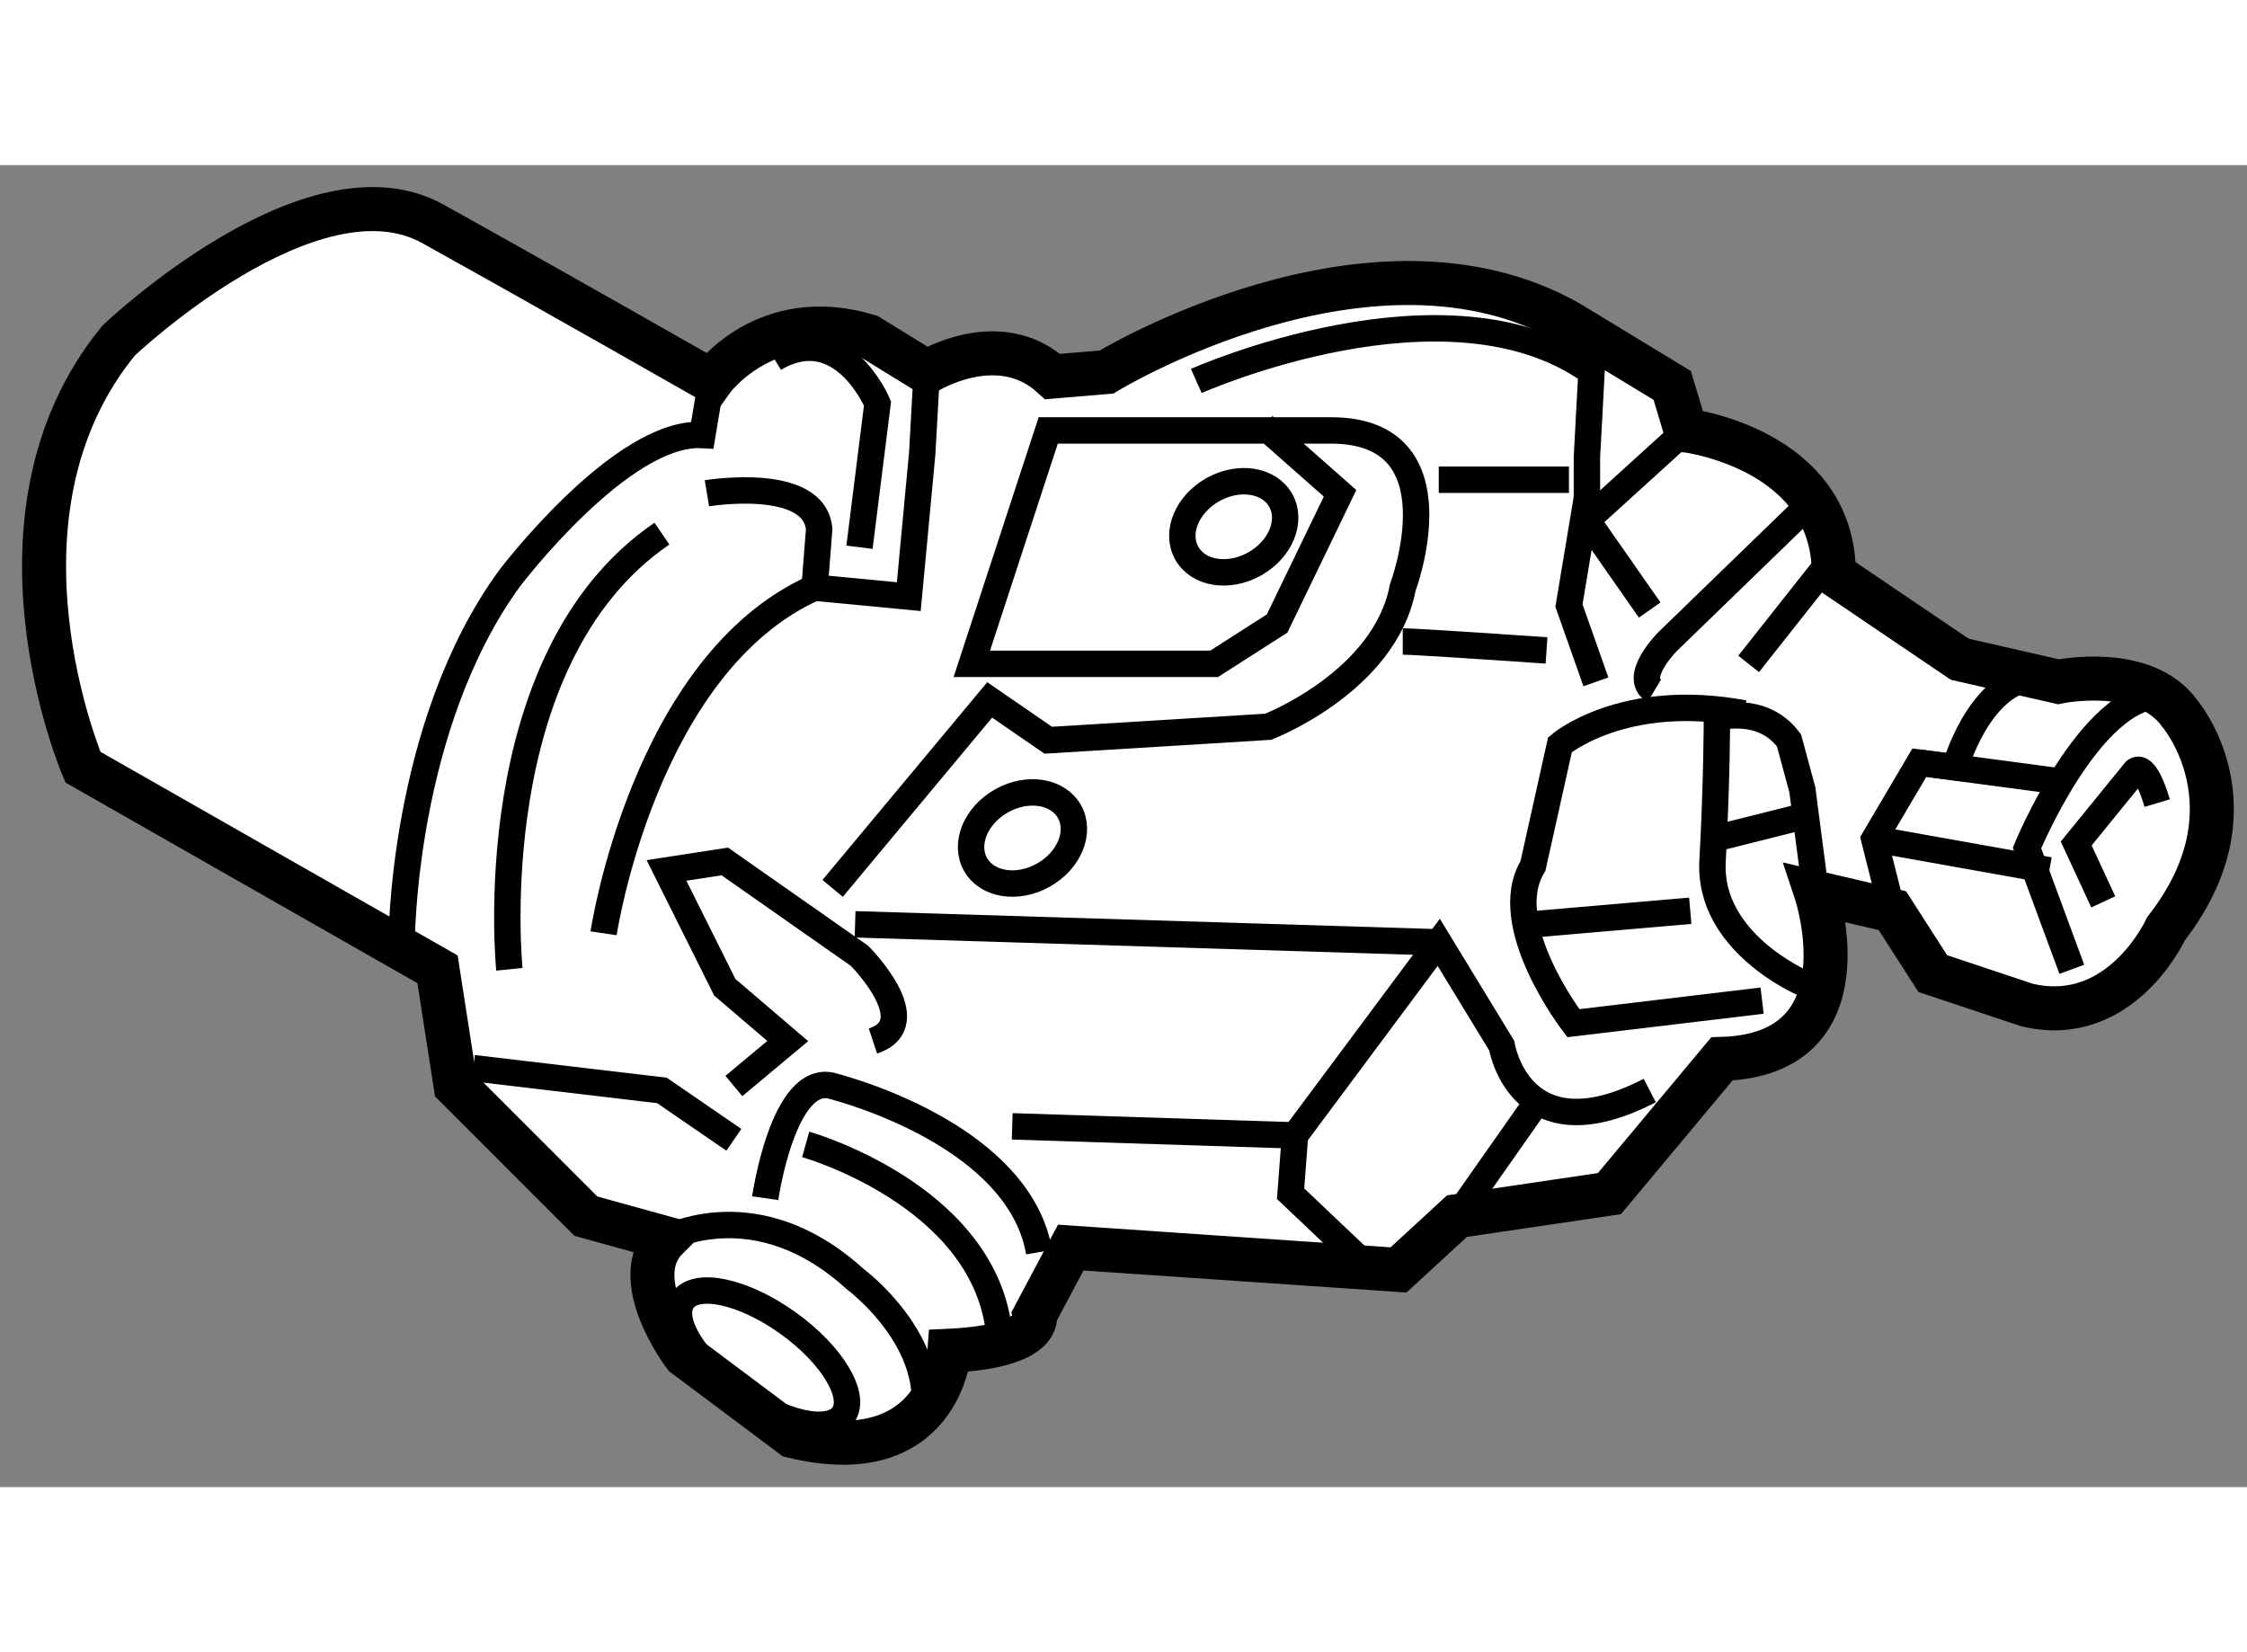 <?xml version="1.0" encoding="utf-8"?>
<!-- Generator: Adobe Illustrator 15.1.0, SVG Export Plug-In . SVG Version: 6.00 Build 0)  -->
<!DOCTYPE svg PUBLIC "-//W3C//DTD SVG 1.1//EN" "http://www.w3.org/Graphics/SVG/1.1/DTD/svg11.dtd">
<svg version="1.1" xmlns="http://www.w3.org/2000/svg" xmlns:xlink="http://www.w3.org/1999/xlink" x="0px" y="0px" width="244.8px"
	 height="180px" viewBox="176.759 66.782 25.524 15.017" enable-background="new 0 0 244.8 180" xml:space="preserve">
	
<rect x="176.759" y="66.782" width="25.524" height="15.017" fill="#808080" stroke="none"/>
	
<g><path fill="#FFFFFF" stroke="#000000" stroke-width="0.5" d="M181.729,75.917l-4.028-2.296c0,0-1.225-2.856,0.406-4.846
			c0,0,2.194-2.09,3.57-1.325c1.377,0.765,3.162,1.784,3.162,1.784s0.612-0.866,1.785-0.509l0.663,0.408
			c0,0,0.816-0.511,1.429,0.051l0.611-0.051c0,0,3.009-1.836,5.254-0.561l1.173,0.713l0.153,0.51c0,0,1.683,0.204,1.683,1.632
			l1.43,0.968l1.12,0.256c0,0,0.971-0.205,1.377,0.357c0,0,0.919,1.071-0.153,2.447c0,0-0.509,1.122-1.579,0.868l-1.071-0.357
			l-0.459-0.715l-0.867-0.203c0,0,0.611,1.836-1.07,1.887l-1.277,1.53l-1.732,0.256l-0.664,0.611l-3.723-0.254l-0.407,0.765
			c0,0,0.102,0.357-0.971,0.407c0,0-0.102,1.378-1.784,0.969l-1.225-0.917c0,0-0.662-0.868-0.203-1.327l-0.918-0.254l-1.479-1.479
			L181.729,75.917z"></path><path fill="none" stroke="#000000" stroke-width="0.3" d="M181.321,75.611c0,0,0-2.448,1.224-4.132c0,0,1.274-1.683,2.192-1.631
			l0.102-0.613"></path><path fill="none" stroke="#000000" stroke-width="0.3" d="M184.789,70.51c0,0,1.224-0.203,1.275,0.409l-0.052,0.663l1.07,0.102
			l0.153-1.632l0.051-0.917"></path><ellipse transform="matrix(0.582 -0.813 0.813 0.582 12.15 184.356)" fill="none" stroke="#000000" stroke-width="0.3" cx="185.478" cy="80.354" rx="0.485" ry="1.121"></ellipse><path fill="none" stroke="#000000" stroke-width="0.3" d="M184.33,78.976c0,0,1.02-0.562,2.142,0.459c0,0,0.969,0.715,0.765,1.633
			"></path><path fill="none" stroke="#000000" stroke-width="0.3" d="M185.451,78.517c0,0,0.205-1.428,0.766-1.274
			c0.561,0.152,2.143,0.714,2.346,1.887"></path><path fill="none" stroke="#000000" stroke-width="0.3" d="M185.911,77.906c0,0,1.989,0.561,2.192,2.091"></path><polyline fill="none" stroke="#000000" stroke-width="0.3" points="182.136,77.04 184.278,77.293 185.095,77.854 		"></polyline><polyline fill="none" stroke="#000000" stroke-width="0.3" points="188.257,77.701 191.469,77.804 191.419,78.466 192.388,79.385 
					"></polyline><path fill="none" stroke="#000000" stroke-width="0.3" d="M191.469,77.804l1.633-2.193l0.715,1.173c0,0,0.204,1.274,1.682,0.51"></path><path fill="none" stroke="#000000" stroke-width="0.3" d="M185.095,77.243l0.612-0.511l-0.715-0.611l-0.662-1.327l0.662-0.102
			l1.53,1.072c0,0,0.765,0.765,0.153,0.968"></path><line fill="none" stroke="#000000" stroke-width="0.3" x1="186.472" y1="75.406" x2="193.102" y2="75.611"></line><path fill="none" stroke="#000000" stroke-width="0.3" d="M186.217,74.998l1.784-2.141l0.665,0.458l2.498-0.153
			c0,0,1.325-0.51,1.529-1.581c0,0,0.673-1.785-0.815-1.785c-0.356,0-3.212,0-3.212,0l-0.868,2.651h2.753l0.715-0.458l0.715-1.479
			l-0.867-0.765"></path><path fill="none" stroke="#000000" stroke-width="0.3" d="M183.615,75.508c0,0,0.459-3.061,2.397-3.927"></path><path fill="none" stroke="#000000" stroke-width="0.3" d="M182.545,75.917c0,0-0.357-3.521,1.733-4.949"></path><path fill="none" stroke="#000000" stroke-width="0.3" d="M186.522,71.123l0.205-1.633c0,0-0.409-0.969-1.174-0.51"></path><path fill="none" stroke="#000000" stroke-width="0.3" d="M200.293,75.917l-0.509-1.378c0,0,0.713-1.734,1.529-1.734"></path><path fill="none" stroke="#000000" stroke-width="0.3" d="M198.254,75.252l-0.205-0.814l0.512-0.868l0.407,0.052
			c0,0,0.254-0.918,0.866-1.021"></path><line fill="none" stroke="#000000" stroke-width="0.3" x1="200.09" y1="73.774" x2="198.561" y2="73.57"></line><line fill="none" stroke="#000000" stroke-width="0.3" x1="198.049" y1="74.438" x2="200.038" y2="74.793"></line><path fill="none" stroke="#000000" stroke-width="0.3" d="M197.233,76.07c0,0-1.07-0.459-1.021-1.378
			c0.05-0.917,0.05-1.632,0.05-1.632s0.513-0.153,0.818,0.256l0.152,0.561l0.153,1.173"></path><path fill="none" stroke="#000000" stroke-width="0.3" d="M196.775,76.273l-2.144,0.256c0,0-0.866-1.123-0.459-1.785l0.307-1.378
			c0,0,0.713-0.612,2.09-0.356"></path><line fill="none" stroke="#000000" stroke-width="0.3" x1="197.233" y1="74.182" x2="196.213" y2="74.438"></line><path fill="none" stroke="#000000" stroke-width="0.3" d="M190.348,69.234c0,0,2.856-1.275,4.489-0.101l-0.052,0.969v0.713
			l1.122-1.019"></path><path fill="none" stroke="#000000" stroke-width="0.3" d="M197.387,70.561l-1.684,1.632c0,0-0.408,0.408-0.153,0.561"></path><line fill="none" stroke="#000000" stroke-width="0.3" x1="197.59" y1="71.224" x2="196.622" y2="72.448"></line><polyline fill="none" stroke="#000000" stroke-width="0.3" points="194.887,72.652 194.581,71.785 194.785,70.561 		"></polyline><line fill="none" stroke="#000000" stroke-width="0.3" x1="195.498" y1="71.836" x2="194.785" y2="70.815"></line><line fill="none" stroke="#000000" stroke-width="0.3" x1="193.102" y1="70.356" x2="194.581" y2="70.356"></line><path fill="none" stroke="#000000" stroke-width="0.3" d="M192.693,72.193c0.153,0,1.633,0.102,1.633,0.102"></path><line fill="none" stroke="#000000" stroke-width="0.3" x1="193.307" y1="78.722" x2="194.274" y2="77.345"></line><line fill="none" stroke="#000000" stroke-width="0.3" x1="195.959" y1="75.252" x2="194.173" y2="75.406"></line><path fill="none" stroke="#000000" stroke-width="0.3" d="M200.65,75.151l-0.307-0.663l0.664-0.816c0,0,0.103-0.153,0.256,0.357"></path><ellipse transform="matrix(0.872 -0.49 0.49 0.872 -12.243 101.898)" fill="none" stroke="#000000" stroke-width="0.3" cx="188.308" cy="74.31" rx="0.612" ry="0.484"></ellipse><ellipse transform="matrix(0.872 -0.49 0.49 0.872 -10.295 102.502)" fill="none" stroke="#000000" stroke-width="0.3" cx="190.729" cy="70.924" rx="0.612" ry="0.484"></ellipse></g>


</svg>